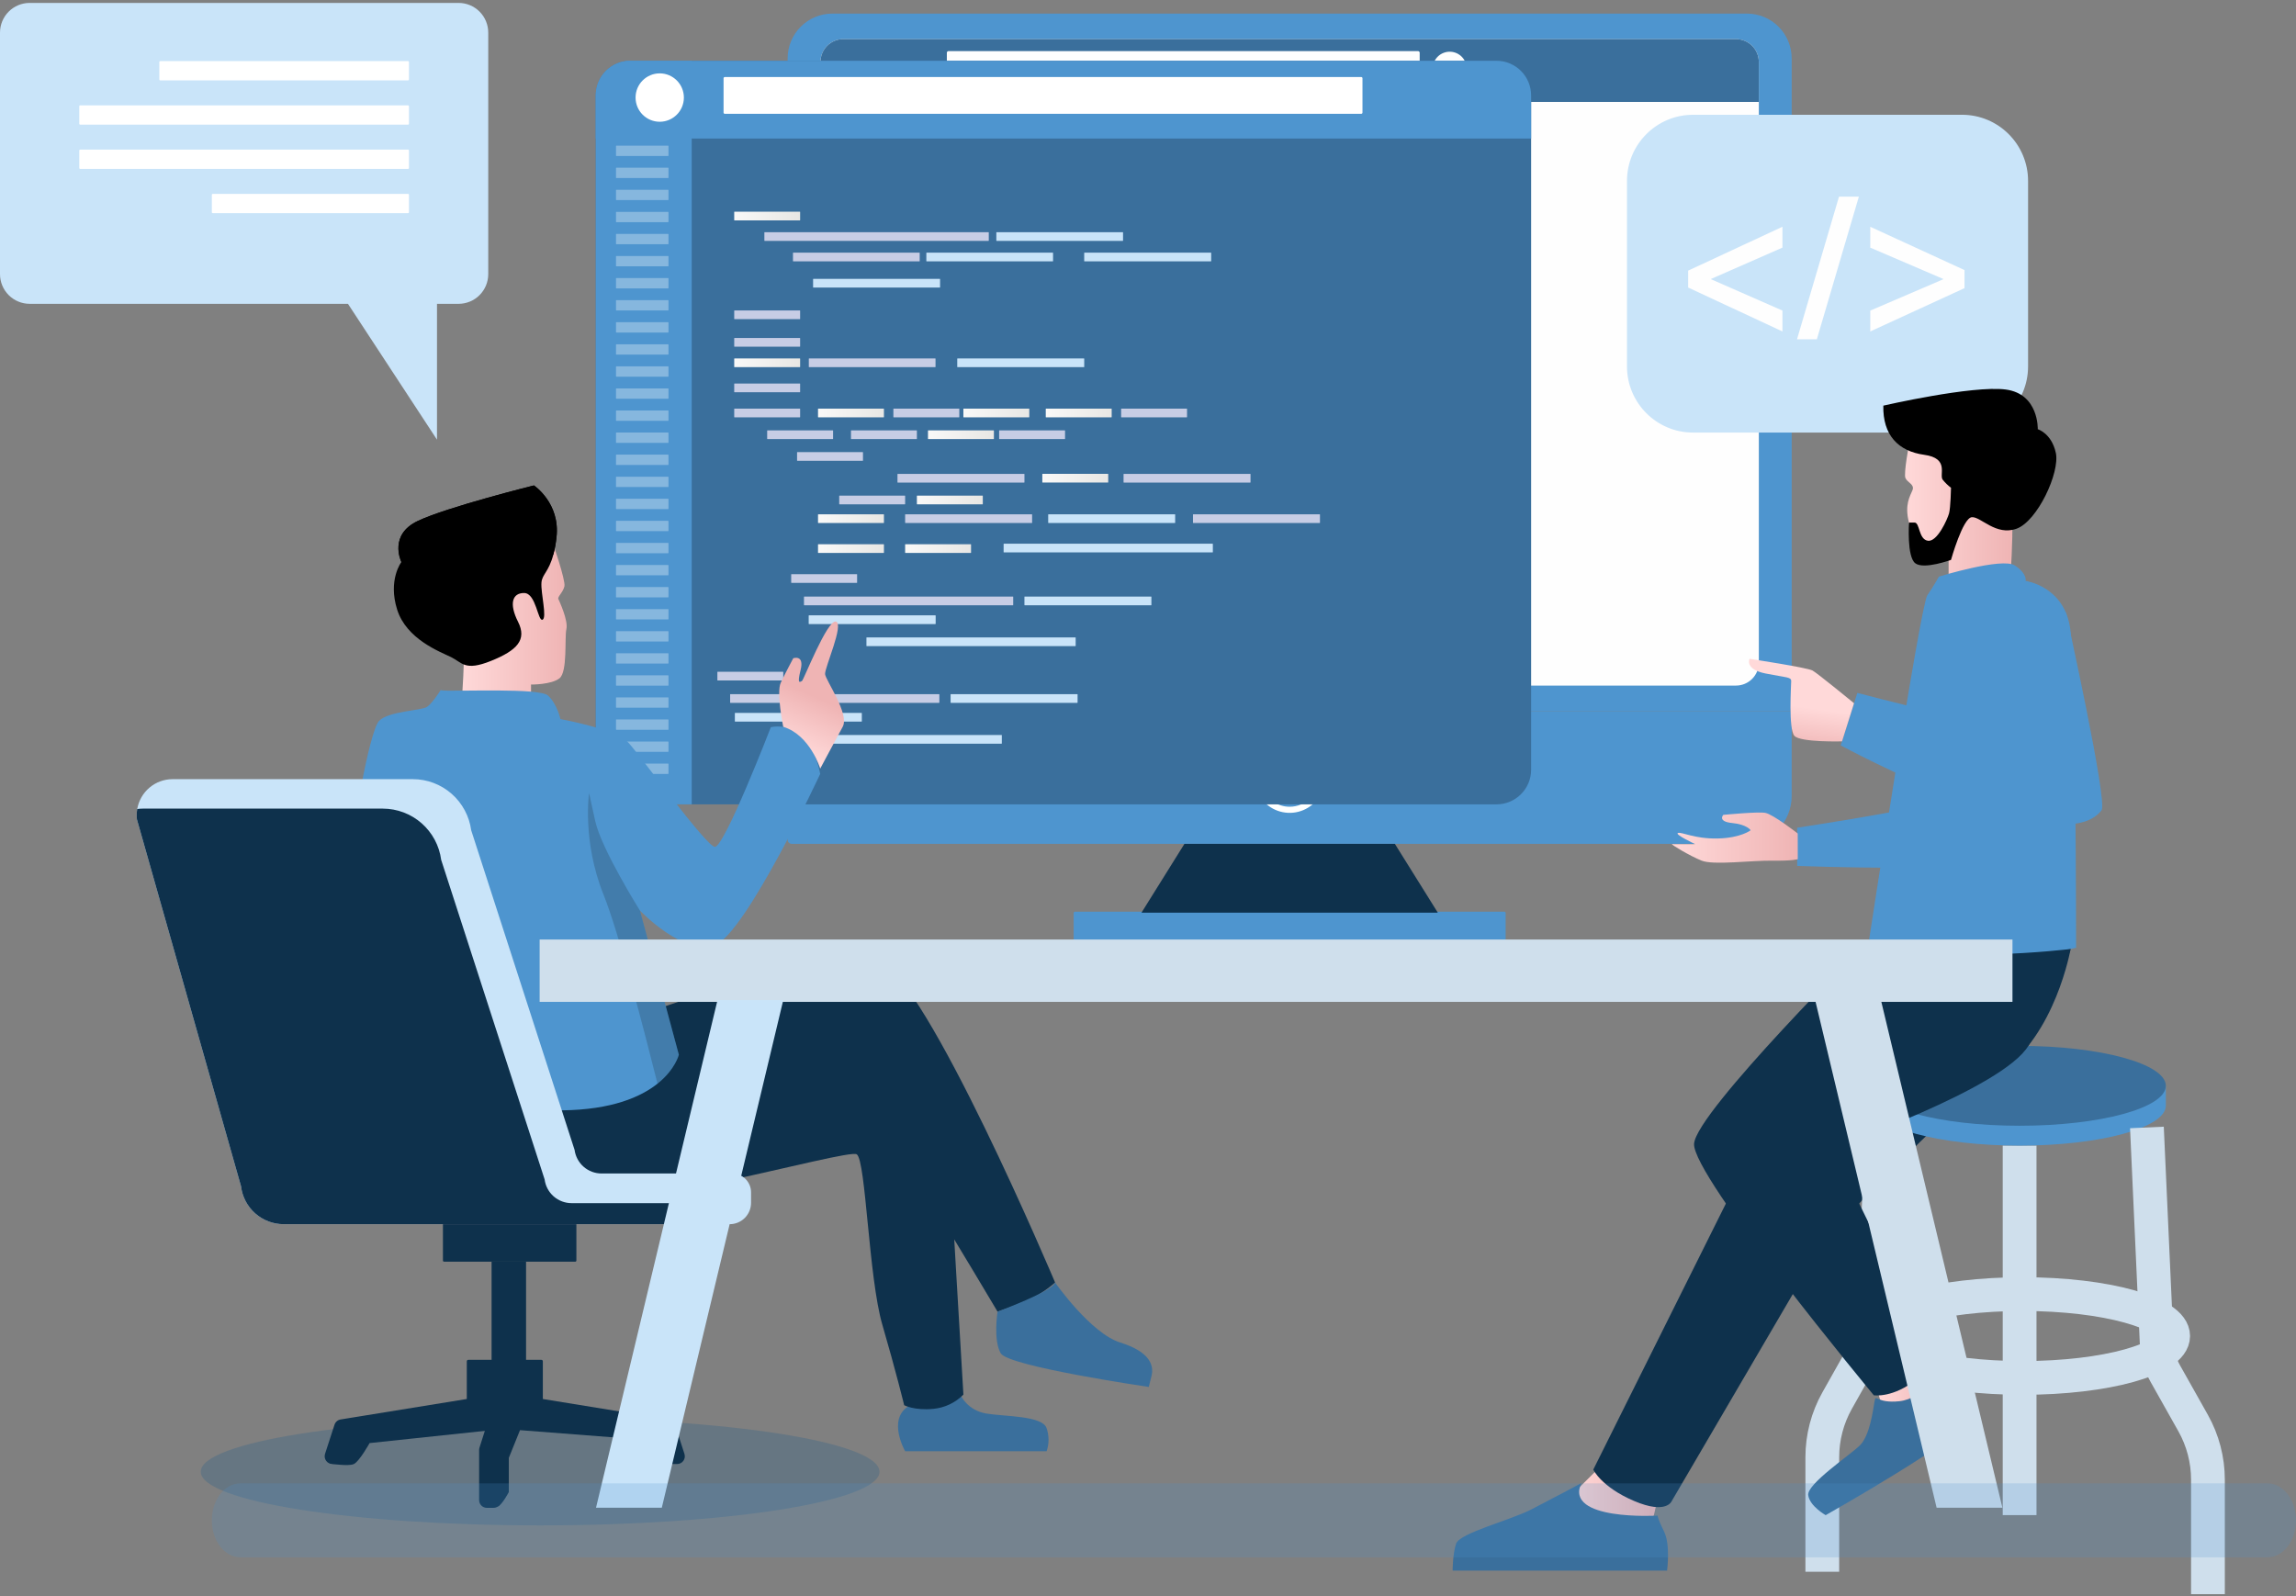 <svg width="476" height="331" viewBox="0 0 476 331" fill="none" xmlns="http://www.w3.org/2000/svg">
<rect x="0" y="0" width="476" height="331" fill="#808080" stroke="none"/>
<path d="M172.546 2.82H362.186C364.641 2.822 366.996 3.801 368.732 5.541C370.468 7.281 371.443 9.64 371.444 12.1V147.448H171.378C169.232 147.448 167.175 146.594 165.658 145.075C164.14 143.555 163.288 141.494 163.288 139.344V12.1C163.289 9.64 164.264 7.281 166 5.541C167.736 3.801 170.09 2.822 172.546 2.82Z" fill="#4E95CF"/>
<path d="M364.637 12.844V137.43C364.629 138.682 364.129 139.88 363.243 140.764C362.358 141.647 361.16 142.144 359.911 142.147H174.81C173.562 142.143 172.367 141.645 171.484 140.762C170.602 139.878 170.105 138.68 170.102 137.43V12.844C170.101 11.591 170.596 10.389 171.479 9.502C172.361 8.614 173.559 8.113 174.81 8.109H359.911C361.163 8.113 362.363 8.613 363.249 9.5C364.134 10.387 364.633 11.589 364.637 12.844Z" fill="#FEFEFE"/>
<path d="M163.279 147.445H371.443V165.077C371.443 167.7 370.403 170.214 368.552 172.069C366.701 173.923 364.19 174.965 361.573 174.965H164.135C164.023 174.965 163.912 174.943 163.808 174.9C163.705 174.857 163.611 174.794 163.532 174.714C163.452 174.635 163.39 174.541 163.347 174.437C163.304 174.333 163.282 174.222 163.282 174.11V147.445H163.279Z" fill="#4E95CF"/>
<path d="M311.868 189.023H222.868C222.714 189.023 222.589 189.149 222.589 189.303V194.728C222.589 194.882 222.714 195.008 222.868 195.008H311.868C312.022 195.008 312.147 194.882 312.147 194.728V189.303C312.147 189.149 312.022 189.023 311.868 189.023Z" fill="#4E95CF"/>
<path d="M289.179 174.965H268.258H266.478H245.554L236.652 189.23H266.478H268.258H298.084L289.179 174.965Z" fill="#0E314C"/>
<path d="M267.366 153.871C265.918 153.871 264.503 154.301 263.299 155.107C262.095 155.913 261.156 157.058 260.602 158.399C260.048 159.739 259.903 161.213 260.186 162.636C260.468 164.059 261.165 165.365 262.189 166.391C263.213 167.417 264.518 168.115 265.938 168.398C267.358 168.681 268.83 168.536 270.168 167.981C271.506 167.426 272.649 166.486 273.454 165.28C274.258 164.074 274.687 162.656 274.687 161.205C274.687 159.26 273.915 157.395 272.542 156.02C271.169 154.645 269.308 153.872 267.366 153.871ZM267.366 167.271C266.168 167.271 264.997 166.915 264.001 166.247C263.005 165.58 262.229 164.632 261.771 163.523C261.312 162.414 261.193 161.193 261.427 160.016C261.662 158.839 262.239 157.758 263.087 156.909C263.934 156.061 265.014 155.483 266.189 155.25C267.365 155.016 268.583 155.137 269.69 155.597C270.796 156.056 271.742 156.835 272.407 157.833C273.073 158.831 273.428 160.005 273.427 161.205C273.427 162.004 273.27 162.794 272.965 163.532C272.659 164.269 272.211 164.939 271.647 165.503C271.082 166.066 270.412 166.513 269.675 166.816C268.938 167.12 268.148 167.275 267.351 167.271H267.366Z" fill="#FEFFFF"/>
<path d="M364.637 12.844V21.133H170.102V12.844C170.101 11.591 170.596 10.389 171.479 9.502C172.361 8.614 173.559 8.113 174.81 8.109H359.911C361.163 8.113 362.363 8.613 363.249 9.5C364.134 10.387 364.633 11.589 364.637 12.844Z" fill="#3A6F9C"/>
<path d="M293.987 10.598H196.636C196.449 10.598 196.298 10.749 196.298 10.936V17.526C196.298 17.713 196.449 17.865 196.636 17.865H293.987C294.174 17.865 294.325 17.713 294.325 17.526V10.936C294.325 10.749 294.174 10.598 293.987 10.598Z" fill="#FEFEFE"/>
<path d="M301.779 17.545C303.599 16.863 304.522 14.833 303.841 13.011C303.161 11.188 301.134 10.263 299.315 10.945C297.495 11.627 296.572 13.657 297.253 15.48C297.933 17.302 299.96 18.227 301.779 17.545Z" fill="#FEFEFE"/>
<path d="M310.256 12.602H130.694C126.733 12.602 123.521 15.819 123.521 19.787V159.588C123.521 163.556 126.733 166.773 130.694 166.773H310.256C314.218 166.773 317.429 163.556 317.429 159.588V19.787C317.429 15.819 314.218 12.602 310.256 12.602Z" fill="#3A6F9C"/>
<path d="M165.818 64.371H152.277C152.243 64.371 152.216 64.399 152.216 64.433V66.114C152.216 66.147 152.243 66.175 152.277 66.175H165.818C165.852 66.175 165.88 66.147 165.88 66.114V64.433C165.88 64.399 165.852 64.371 165.818 64.371Z" fill="#C7CDE5"/>
<path d="M165.818 70.078H152.277C152.243 70.078 152.216 70.106 152.216 70.14V71.82C152.216 71.855 152.243 71.882 152.277 71.882H165.818C165.852 71.882 165.88 71.855 165.88 71.82V70.14C165.88 70.106 165.852 70.078 165.818 70.078Z" fill="#C7CDE5"/>
<path d="M165.818 84.723H152.277C152.243 84.723 152.216 84.75 152.216 84.784V86.465C152.216 86.499 152.243 86.527 152.277 86.527H165.818C165.852 86.527 165.88 86.499 165.88 86.465V84.784C165.88 84.75 165.852 84.723 165.818 84.723Z" fill="#C7CDE5"/>
<path d="M172.65 89.234H159.109C159.075 89.234 159.048 89.262 159.048 89.296V90.977C159.048 91.011 159.075 91.038 159.109 91.038H172.65C172.684 91.038 172.712 91.011 172.712 90.977V89.296C172.712 89.262 172.684 89.234 172.65 89.234Z" fill="#C7CDE5"/>
<path d="M190.024 89.234H176.483C176.449 89.234 176.422 89.262 176.422 89.296V90.977C176.422 91.011 176.449 91.038 176.483 91.038H190.024C190.058 91.038 190.086 91.011 190.086 90.977V89.296C190.086 89.262 190.058 89.234 190.024 89.234Z" fill="#C7CDE5"/>
<path d="M183.192 84.723H169.651C169.617 84.723 169.59 84.75 169.59 84.784V86.465C169.59 86.499 169.617 86.527 169.651 86.527H183.192C183.226 86.527 183.254 86.499 183.254 86.465V84.784C183.254 84.75 183.226 84.723 183.192 84.723Z" fill="url(#paint0_linear_1184_5115)"/>
<path d="M229.693 98.25H216.152C216.118 98.25 216.091 98.278 216.091 98.312V99.992C216.091 100.026 216.118 100.054 216.152 100.054H229.693C229.727 100.054 229.755 100.026 229.755 99.992V98.312C229.755 98.278 229.727 98.25 229.693 98.25Z" fill="url(#paint1_linear_1184_5115)"/>
<path d="M203.689 102.762H190.148C190.114 102.762 190.087 102.789 190.087 102.823V104.504C190.087 104.538 190.114 104.566 190.148 104.566H203.689C203.723 104.566 203.751 104.538 203.751 104.504V102.823C203.751 102.789 203.723 102.762 203.689 102.762Z" fill="url(#paint2_linear_1184_5115)"/>
<path d="M183.192 106.633H169.651C169.617 106.633 169.59 106.66 169.59 106.694V108.375C169.59 108.409 169.617 108.437 169.651 108.437H183.192C183.226 108.437 183.254 108.409 183.254 108.375V106.694C183.254 106.66 183.226 106.633 183.192 106.633Z" fill="url(#paint3_linear_1184_5115)"/>
<path d="M183.192 112.84H169.651C169.617 112.84 169.59 112.867 169.59 112.901V114.582C169.59 114.616 169.617 114.644 169.651 114.644H183.192C183.226 114.644 183.254 114.616 183.254 114.582V112.901C183.254 112.867 183.226 112.84 183.192 112.84Z" fill="url(#paint4_linear_1184_5115)"/>
<path d="M201.253 112.84H187.712C187.678 112.84 187.65 112.867 187.65 112.901V114.582C187.65 114.616 187.678 114.644 187.712 114.644H201.253C201.287 114.644 201.314 114.616 201.314 114.582V112.901C201.314 112.867 201.287 112.84 201.253 112.84Z" fill="url(#paint5_linear_1184_5115)"/>
<path d="M213.329 84.723H199.788C199.754 84.723 199.727 84.75 199.727 84.784V86.465C199.727 86.499 199.754 86.527 199.788 86.527H213.329C213.363 86.527 213.39 86.499 213.39 86.465V84.784C213.39 84.75 213.363 84.723 213.329 84.723Z" fill="url(#paint6_linear_1184_5115)"/>
<path d="M198.816 84.723H185.275C185.241 84.723 185.214 84.75 185.214 84.784V86.465C185.214 86.499 185.241 86.527 185.275 86.527H198.816C198.85 86.527 198.878 86.499 198.878 86.465V84.784C198.878 84.75 198.85 84.723 198.816 84.723Z" fill="#C7CDE5"/>
<path d="M220.74 89.234H207.199C207.165 89.234 207.138 89.262 207.138 89.296V90.977C207.138 91.011 207.165 91.038 207.199 91.038H220.74C220.774 91.038 220.802 91.011 220.802 90.977V89.296C220.802 89.262 220.774 89.234 220.74 89.234Z" fill="#C7CDE5"/>
<path d="M230.408 84.723H216.867C216.833 84.723 216.806 84.75 216.806 84.784V86.465C216.806 86.499 216.833 86.527 216.867 86.527H230.408C230.442 86.527 230.47 86.499 230.47 86.465V84.784C230.47 84.75 230.442 84.723 230.408 84.723Z" fill="url(#paint7_linear_1184_5115)"/>
<path d="M205.991 89.234H192.45C192.416 89.234 192.389 89.262 192.389 89.296V90.977C192.389 91.011 192.416 91.038 192.45 91.038H205.991C206.025 91.038 206.053 91.011 206.053 90.977V89.296C206.053 89.262 206.025 89.234 205.991 89.234Z" fill="url(#paint8_linear_1184_5115)"/>
<path d="M246.031 84.723H232.49C232.456 84.723 232.429 84.75 232.429 84.784V86.465C232.429 86.499 232.456 86.527 232.49 86.527H246.031C246.065 86.527 246.093 86.499 246.093 86.465V84.784C246.093 84.75 246.065 84.723 246.031 84.723Z" fill="#C7CDE5"/>
<path d="M165.818 79.523H152.277C152.243 79.523 152.216 79.551 152.216 79.585V81.266C152.216 81.3 152.243 81.327 152.277 81.327H165.818C165.852 81.327 165.88 81.3 165.88 81.266V79.585C165.88 79.551 165.852 79.523 165.818 79.523Z" fill="#C7CDE5"/>
<path d="M178.849 93.742H165.308C165.274 93.742 165.246 93.77 165.246 93.804V95.485C165.246 95.519 165.274 95.546 165.308 95.546H178.849C178.882 95.546 178.91 95.519 178.91 95.485V93.804C178.91 93.77 178.882 93.742 178.849 93.742Z" fill="#C7CDE5"/>
<path d="M187.589 102.762H174.048C174.014 102.762 173.986 102.789 173.986 102.823V104.504C173.986 104.538 174.014 104.566 174.048 104.566H187.589C187.623 104.566 187.65 104.538 187.65 104.504V102.823C187.65 102.789 187.623 102.762 187.589 102.762Z" fill="#C7CDE5"/>
<path d="M177.631 119.047H164.09C164.056 119.047 164.028 119.074 164.028 119.108V120.789C164.028 120.823 164.056 120.851 164.09 120.851H177.631C177.665 120.851 177.692 120.823 177.692 120.789V119.108C177.692 119.074 177.665 119.047 177.631 119.047Z" fill="#C7CDE5"/>
<path d="M212.324 98.254H186.123C186.089 98.254 186.062 98.281 186.062 98.316V99.996C186.062 100.03 186.089 100.058 186.123 100.058H212.324C212.358 100.058 212.385 100.03 212.385 99.996V98.316C212.385 98.281 212.358 98.254 212.324 98.254Z" fill="#C7CDE5"/>
<path d="M259.195 98.254H232.994C232.96 98.254 232.933 98.281 232.933 98.316V99.996C232.933 100.03 232.96 100.058 232.994 100.058H259.195C259.229 100.058 259.256 100.03 259.256 99.996V98.316C259.256 98.281 259.229 98.254 259.195 98.254Z" fill="#C7CDE5"/>
<path d="M209.993 123.691H166.739C166.705 123.691 166.678 123.719 166.678 123.753V125.434C166.678 125.468 166.705 125.495 166.739 125.495H209.993C210.027 125.495 210.054 125.468 210.054 125.434V123.753C210.054 123.719 210.027 123.691 209.993 123.691Z" fill="#C7CDE5"/>
<path d="M251.384 112.734H208.13C208.096 112.734 208.068 112.762 208.068 112.796V114.477C208.068 114.511 208.096 114.538 208.13 114.538H251.384C251.417 114.538 251.445 114.511 251.445 114.477V112.796C251.445 112.762 251.417 112.734 251.384 112.734Z" fill="#C9E4F9"/>
<path d="M222.942 132.16H179.688C179.654 132.16 179.627 132.188 179.627 132.222V133.903C179.627 133.937 179.654 133.964 179.688 133.964H222.942C222.976 133.964 223.004 133.937 223.004 133.903V132.222C223.004 132.188 222.976 132.16 222.942 132.16Z" fill="#C9E4F9"/>
<path d="M213.913 106.633H187.712C187.678 106.633 187.65 106.66 187.65 106.694V108.375C187.65 108.409 187.678 108.437 187.712 108.437H213.913C213.947 108.437 213.974 108.409 213.974 108.375V106.694C213.974 106.66 213.947 106.633 213.913 106.633Z" fill="#C7CDE5"/>
<path d="M273.588 106.633H247.388C247.354 106.633 247.326 106.66 247.326 106.694V108.375C247.326 108.409 247.354 108.437 247.388 108.437H273.588C273.622 108.437 273.65 108.409 273.65 108.375V106.694C273.65 106.66 273.622 106.633 273.588 106.633Z" fill="#C7CDE5"/>
<path d="M243.571 106.633H217.37C217.336 106.633 217.309 106.66 217.309 106.694V108.375C217.309 108.409 217.336 108.437 217.37 108.437H243.571C243.605 108.437 243.632 108.409 243.632 108.375V106.694C243.632 106.66 243.605 106.633 243.571 106.633Z" fill="#C9E4F9"/>
<path d="M193.917 127.586H167.717C167.683 127.586 167.655 127.614 167.655 127.648V129.328C167.655 129.362 167.683 129.39 167.717 129.39H193.917C193.951 129.39 193.979 129.362 193.979 129.328V127.648C193.979 127.614 193.951 127.586 193.917 127.586Z" fill="#C9E4F9"/>
<path d="M238.644 123.691H212.443C212.409 123.691 212.382 123.719 212.382 123.753V125.434C212.382 125.468 212.409 125.495 212.443 125.495H238.644C238.678 125.495 238.705 125.468 238.705 125.434V123.753C238.705 123.719 238.678 123.691 238.644 123.691Z" fill="#C9E4F9"/>
<path d="M162.325 139.281H148.784C148.75 139.281 148.723 139.309 148.723 139.343V141.024C148.723 141.058 148.75 141.085 148.784 141.085H162.325C162.359 141.085 162.387 141.058 162.387 141.024V139.343C162.387 139.309 162.359 139.281 162.325 139.281Z" fill="#C7CDE5"/>
<path d="M194.684 143.926H151.431C151.397 143.926 151.369 143.953 151.369 143.987V145.668C151.369 145.702 151.397 145.73 151.431 145.73H194.684C194.718 145.73 194.746 145.702 194.746 145.668V143.987C194.746 143.953 194.718 143.926 194.684 143.926Z" fill="#C7CDE5"/>
<path d="M207.635 152.391H164.382C164.348 152.391 164.32 152.418 164.32 152.452V154.133C164.32 154.167 164.348 154.195 164.382 154.195H207.635C207.669 154.195 207.697 154.167 207.697 154.133V152.452C207.697 152.418 207.669 152.391 207.635 152.391Z" fill="#C9E4F9"/>
<path d="M178.611 147.816H152.41C152.376 147.816 152.349 147.844 152.349 147.878V149.559C152.349 149.593 152.376 149.62 152.41 149.62H178.611C178.645 149.62 178.672 149.593 178.672 149.559V147.878C178.672 147.844 178.645 147.816 178.611 147.816Z" fill="#C9E4F9"/>
<path d="M223.338 143.926H197.138C197.104 143.926 197.076 143.953 197.076 143.987V145.668C197.076 145.702 197.104 145.73 197.138 145.73H223.338C223.372 145.73 223.4 145.702 223.4 145.668V143.987C223.4 143.953 223.372 143.926 223.338 143.926Z" fill="#C9E4F9"/>
<path d="M224.716 74.324H198.516C198.482 74.324 198.454 74.352 198.454 74.386V76.067C198.454 76.101 198.482 76.128 198.516 76.128H224.716C224.75 76.128 224.778 76.101 224.778 76.067V74.386C224.778 74.352 224.75 74.324 224.716 74.324Z" fill="#C9E4F9"/>
<path d="M251.038 52.383H224.837C224.803 52.383 224.775 52.41 224.775 52.444V54.125C224.775 54.159 224.803 54.187 224.837 54.187H251.038C251.072 54.187 251.099 54.159 251.099 54.125V52.444C251.099 52.41 251.072 52.383 251.038 52.383Z" fill="#C9E4F9"/>
<path d="M194.831 57.82H168.63C168.596 57.82 168.568 57.848 168.568 57.882V59.563C168.568 59.597 168.596 59.624 168.63 59.624H194.831C194.864 59.624 194.892 59.597 194.892 59.563V57.882C194.892 57.848 194.864 57.82 194.831 57.82Z" fill="#C9E4F9"/>
<path d="M165.818 43.895H152.277C152.243 43.895 152.216 43.922 152.216 43.956V45.637C152.216 45.671 152.243 45.699 152.277 45.699H165.818C165.852 45.699 165.88 45.671 165.88 45.637V43.956C165.88 43.922 165.852 43.895 165.818 43.895Z" fill="url(#paint9_linear_1184_5115)"/>
<path d="M165.818 74.324H152.277C152.243 74.324 152.216 74.352 152.216 74.386V76.067C152.216 76.101 152.243 76.128 152.277 76.128H165.818C165.852 76.128 165.88 76.101 165.88 76.067V74.386C165.88 74.352 165.852 74.324 165.818 74.324Z" fill="url(#paint10_linear_1184_5115)"/>
<path d="M204.929 48.141H158.527C158.493 48.141 158.466 48.168 158.466 48.202V49.883C158.466 49.917 158.493 49.945 158.527 49.945H204.929C204.963 49.945 204.991 49.917 204.991 49.883V48.202C204.991 48.168 204.963 48.141 204.929 48.141Z" fill="#C7CDE5"/>
<path d="M190.609 52.383H164.462C164.428 52.383 164.4 52.41 164.4 52.444V54.125C164.4 54.159 164.428 54.187 164.462 54.187H190.609C190.643 54.187 190.67 54.159 190.67 54.125V52.444C190.67 52.41 190.643 52.383 190.609 52.383Z" fill="#C7CDE5"/>
<path d="M193.89 74.324H167.743C167.709 74.324 167.682 74.352 167.682 74.386V76.067C167.682 76.101 167.709 76.128 167.743 76.128H193.89C193.924 76.128 193.951 76.101 193.951 76.067V74.386C193.951 74.352 193.924 74.324 193.89 74.324Z" fill="#C7CDE5"/>
<path d="M218.254 52.383H192.107C192.073 52.383 192.046 52.41 192.046 52.444V54.125C192.046 54.159 192.073 54.187 192.107 54.187H218.254C218.288 54.187 218.316 54.159 218.316 54.125V52.444C218.316 52.41 218.288 52.383 218.254 52.383Z" fill="#C9E4F9"/>
<path d="M232.765 48.141H206.618C206.584 48.141 206.557 48.168 206.557 48.202V49.883C206.557 49.917 206.584 49.945 206.618 49.945H232.765C232.799 49.945 232.826 49.917 232.826 49.883V48.202C232.826 48.168 232.799 48.141 232.765 48.141Z" fill="#C9E4F9"/>
<path d="M143.406 12.607V166.776H130.69C128.788 166.776 126.964 166.019 125.618 164.671C124.273 163.324 123.518 161.496 123.518 159.59V19.787C123.518 17.881 124.273 16.054 125.618 14.706C126.964 13.359 128.788 12.602 130.69 12.602L143.406 12.607Z" fill="#4E95CF"/>
<path d="M317.426 19.787V28.72H123.508V19.787C123.508 17.881 124.264 16.054 125.609 14.706C126.954 13.359 128.778 12.602 130.68 12.602H310.253C312.155 12.602 313.98 13.359 315.325 14.706C316.67 16.054 317.426 17.881 317.426 19.787Z" fill="#4E95CF"/>
<path d="M136.772 25.245C139.538 25.245 141.78 22.998 141.78 20.228C141.78 17.457 139.538 15.211 136.772 15.211C134.006 15.211 131.764 17.457 131.764 20.228C131.764 22.998 134.006 25.245 136.772 25.245Z" fill="white"/>
<g opacity="0.32">
<path d="M138.513 30.199H127.78C127.74 30.199 127.708 30.231 127.708 30.271V32.267C127.708 32.307 127.74 32.339 127.78 32.339H138.513C138.553 32.339 138.585 32.307 138.585 32.267V30.271C138.585 30.231 138.553 30.199 138.513 30.199Z" fill="white"/>
<path d="M138.513 34.773H127.78C127.74 34.773 127.708 34.806 127.708 34.845V36.842C127.708 36.881 127.74 36.914 127.78 36.914H138.513C138.553 36.914 138.585 36.881 138.585 36.842V34.845C138.585 34.806 138.553 34.773 138.513 34.773Z" fill="white"/>
<path d="M138.513 39.348H127.78C127.74 39.348 127.708 39.38 127.708 39.419V41.416C127.708 41.456 127.74 41.488 127.78 41.488H138.513C138.553 41.488 138.585 41.456 138.585 41.416V39.419C138.585 39.38 138.553 39.348 138.513 39.348Z" fill="white"/>
<path d="M138.513 43.926H127.78C127.74 43.926 127.708 43.958 127.708 43.998V45.994C127.708 46.034 127.74 46.066 127.78 46.066H138.513C138.553 46.066 138.585 46.034 138.585 45.994V43.998C138.585 43.958 138.553 43.926 138.513 43.926Z" fill="white"/>
<path d="M138.513 48.5H127.78C127.74 48.5 127.708 48.532 127.708 48.572V50.568C127.708 50.608 127.74 50.64 127.78 50.64H138.513C138.553 50.64 138.585 50.608 138.585 50.568V48.572C138.585 48.532 138.553 48.5 138.513 48.5Z" fill="white"/>
<path d="M138.513 53.078H127.78C127.74 53.078 127.708 53.11 127.708 53.15V55.146C127.708 55.186 127.74 55.218 127.78 55.218H138.513C138.553 55.218 138.585 55.186 138.585 55.146V53.15C138.585 53.11 138.553 53.078 138.513 53.078Z" fill="white"/>
<path d="M138.513 57.656H127.78C127.74 57.656 127.708 57.688 127.708 57.728V59.724C127.708 59.764 127.74 59.796 127.78 59.796H138.513C138.553 59.796 138.585 59.764 138.585 59.724V57.728C138.585 57.688 138.553 57.656 138.513 57.656Z" fill="white"/>
<path d="M138.513 62.23H127.78C127.74 62.23 127.708 62.263 127.708 62.302V64.299C127.708 64.338 127.74 64.371 127.78 64.371H138.513C138.553 64.371 138.585 64.338 138.585 64.299V62.302C138.585 62.263 138.553 62.23 138.513 62.23Z" fill="white"/>
<path d="M138.513 66.805H127.78C127.74 66.805 127.708 66.837 127.708 66.876V68.873C127.708 68.913 127.74 68.945 127.78 68.945H138.513C138.553 68.945 138.585 68.913 138.585 68.873V66.876C138.585 66.837 138.553 66.805 138.513 66.805Z" fill="white"/>
<path d="M138.513 71.383H127.78C127.74 71.383 127.708 71.415 127.708 71.455V73.451C127.708 73.491 127.74 73.523 127.78 73.523H138.513C138.553 73.523 138.585 73.491 138.585 73.451V71.455C138.585 71.415 138.553 71.383 138.513 71.383Z" fill="white"/>
<path d="M138.513 75.957H127.78C127.74 75.957 127.708 75.989 127.708 76.029V78.025C127.708 78.065 127.74 78.097 127.78 78.097H138.513C138.553 78.097 138.585 78.065 138.585 78.025V76.029C138.585 75.989 138.553 75.957 138.513 75.957Z" fill="white"/>
<path d="M138.513 80.535H127.78C127.74 80.535 127.708 80.567 127.708 80.607V82.603C127.708 82.643 127.74 82.675 127.78 82.675H138.513C138.553 82.675 138.585 82.643 138.585 82.603V80.607C138.585 80.567 138.553 80.535 138.513 80.535Z" fill="white"/>
<path d="M138.513 85.109H127.78C127.74 85.109 127.708 85.142 127.708 85.181V87.178C127.708 87.217 127.74 87.249 127.78 87.249H138.513C138.553 87.249 138.585 87.217 138.585 87.178V85.181C138.585 85.142 138.553 85.109 138.513 85.109Z" fill="white"/>
<path d="M138.513 89.684H127.78C127.74 89.684 127.708 89.716 127.708 89.755V91.752C127.708 91.792 127.74 91.824 127.78 91.824H138.513C138.553 91.824 138.585 91.792 138.585 91.752V89.755C138.585 89.716 138.553 89.684 138.513 89.684Z" fill="white"/>
<path d="M138.513 94.266H127.78C127.74 94.266 127.708 94.298 127.708 94.338V96.334C127.708 96.374 127.74 96.406 127.78 96.406H138.513C138.553 96.406 138.585 96.374 138.585 96.334V94.338C138.585 94.298 138.553 94.266 138.513 94.266Z" fill="white"/>
<path d="M138.513 98.84H127.78C127.74 98.84 127.708 98.872 127.708 98.912V100.908C127.708 100.948 127.74 100.98 127.78 100.98H138.513C138.553 100.98 138.585 100.948 138.585 100.908V98.912C138.585 98.872 138.553 98.84 138.513 98.84Z" fill="white"/>
<path d="M138.513 103.414H127.78C127.74 103.414 127.708 103.446 127.708 103.486V105.482C127.708 105.522 127.74 105.554 127.78 105.554H138.513C138.553 105.554 138.585 105.522 138.585 105.482V103.486C138.585 103.446 138.553 103.414 138.513 103.414Z" fill="white"/>
<path d="M138.513 107.988H127.78C127.74 107.988 127.708 108.02 127.708 108.06V110.057C127.708 110.096 127.74 110.128 127.78 110.128H138.513C138.553 110.128 138.585 110.096 138.585 110.057V108.06C138.585 108.02 138.553 107.988 138.513 107.988Z" fill="white"/>
<path d="M138.513 112.566H127.78C127.74 112.566 127.708 112.599 127.708 112.638V114.635C127.708 114.674 127.74 114.707 127.78 114.707H138.513C138.553 114.707 138.585 114.674 138.585 114.635V112.638C138.585 112.599 138.553 112.566 138.513 112.566Z" fill="white"/>
<path d="M138.513 117.145H127.78C127.74 117.145 127.708 117.177 127.708 117.216V119.213C127.708 119.253 127.74 119.285 127.78 119.285H138.513C138.553 119.285 138.585 119.253 138.585 119.213V117.216C138.585 117.177 138.553 117.145 138.513 117.145Z" fill="white"/>
<path d="M138.513 121.719H127.78C127.74 121.719 127.708 121.751 127.708 121.791V123.787C127.708 123.827 127.74 123.859 127.78 123.859H138.513C138.553 123.859 138.585 123.827 138.585 123.787V121.791C138.585 121.751 138.553 121.719 138.513 121.719Z" fill="white"/>
<path d="M138.513 126.293H127.78C127.74 126.293 127.708 126.325 127.708 126.365V128.361C127.708 128.401 127.74 128.433 127.78 128.433H138.513C138.553 128.433 138.585 128.401 138.585 128.361V126.365C138.585 126.325 138.553 126.293 138.513 126.293Z" fill="white"/>
<path d="M138.513 130.871H127.78C127.74 130.871 127.708 130.903 127.708 130.943V132.939C127.708 132.979 127.74 133.011 127.78 133.011H138.513C138.553 133.011 138.585 132.979 138.585 132.939V130.943C138.585 130.903 138.553 130.871 138.513 130.871Z" fill="white"/>
<path d="M138.513 135.445H127.78C127.74 135.445 127.708 135.477 127.708 135.517V137.514C127.708 137.553 127.74 137.585 127.78 137.585H138.513C138.553 137.585 138.585 137.553 138.585 137.514V135.517C138.585 135.477 138.553 135.445 138.513 135.445Z" fill="white"/>
<path d="M138.513 140.023H127.78C127.74 140.023 127.708 140.056 127.708 140.095V142.092C127.708 142.131 127.74 142.164 127.78 142.164H138.513C138.553 142.164 138.585 142.131 138.585 142.092V140.095C138.585 140.056 138.553 140.023 138.513 140.023Z" fill="white"/>
<path d="M138.513 144.598H127.78C127.74 144.598 127.708 144.63 127.708 144.67V146.666C127.708 146.706 127.74 146.738 127.78 146.738H138.513C138.553 146.738 138.585 146.706 138.585 146.666V144.67C138.585 144.63 138.553 144.598 138.513 144.598Z" fill="white"/>
<path d="M138.513 149.172H127.78C127.74 149.172 127.708 149.204 127.708 149.244V151.24C127.708 151.28 127.74 151.312 127.78 151.312H138.513C138.553 151.312 138.585 151.28 138.585 151.24V149.244C138.585 149.204 138.553 149.172 138.513 149.172Z" fill="white"/>
<path d="M138.513 153.75H127.78C127.74 153.75 127.708 153.782 127.708 153.822V155.818C127.708 155.858 127.74 155.89 127.78 155.89H138.513C138.553 155.89 138.585 155.858 138.585 155.818V153.822C138.585 153.782 138.553 153.75 138.513 153.75Z" fill="white"/>
<path d="M138.513 158.328H127.78C127.74 158.328 127.708 158.36 127.708 158.4V160.396C127.708 160.436 127.74 160.468 127.78 160.468H138.513C138.553 160.468 138.585 160.436 138.585 160.396V158.4C138.585 158.36 138.553 158.328 138.513 158.328Z" fill="white"/>
</g>
<path d="M282.206 15.969H150.265C150.122 15.969 150.006 16.085 150.006 16.228V23.341C150.006 23.484 150.122 23.601 150.265 23.601H282.206C282.348 23.601 282.464 23.484 282.464 23.341V16.228C282.464 16.085 282.348 15.969 282.206 15.969Z" fill="white"/>
<path d="M406.76 23.797H350.997C343.434 23.797 337.303 29.939 337.303 37.516V75.969C337.303 83.546 343.434 89.688 350.997 89.688H406.76C414.323 89.688 420.454 83.546 420.454 75.969V37.516C420.454 29.939 414.323 23.797 406.76 23.797Z" fill="#C9E4F9"/>
<path d="M349.984 56.113L369.53 47.016V51.34L354.749 57.827V57.906L369.53 64.394V68.718L349.984 59.62V56.113Z" fill="#FEFEFE"/>
<path d="M372.549 70.35L381.258 40.777H385.372L376.663 70.35H372.549Z" fill="#FEFEFE"/>
<path d="M407.279 59.742L387.736 68.724V64.4L402.85 57.913V57.831L387.736 51.343V47.02L407.279 56.001V59.742Z" fill="#FEFEFE"/>
<path d="M6.148 0.605H95.074C96.704 0.605 98.268 1.254 99.421 2.409C100.574 3.564 101.222 5.131 101.222 6.764V56.835C101.222 58.468 100.574 60.035 99.421 61.19C98.268 62.345 96.704 62.994 95.074 62.994H90.596V91.16L72.136 62.994H6.148C4.517 62.994 2.954 62.345 1.801 61.19C0.648 60.035 0 58.468 0 56.835V6.764C0 5.131 0.648 3.564 1.801 2.409C2.954 1.254 4.517 0.605 6.148 0.605Z" fill="#C9E4F9"/>
<path d="M33.196 16.66L84.619 16.66C84.71 16.66 84.783 16.587 84.783 16.496V12.834C84.783 12.743 84.71 12.67 84.619 12.67L33.196 12.67C33.106 12.67 33.032 12.743 33.032 12.834V16.496C33.032 16.587 33.106 16.66 33.196 16.66Z" fill="white"/>
<path d="M16.599 25.84L84.619 25.84C84.71 25.84 84.783 25.766 84.783 25.676V22.014C84.783 21.923 84.71 21.849 84.619 21.849L16.599 21.849C16.509 21.849 16.436 21.923 16.436 22.014V25.676C16.436 25.766 16.509 25.84 16.599 25.84Z" fill="white"/>
<path d="M16.599 35.016L84.619 35.016C84.71 35.016 84.783 34.942 84.783 34.851V31.189C84.783 31.099 84.71 31.025 84.619 31.025L16.599 31.025C16.509 31.025 16.436 31.099 16.436 31.189V34.851C16.436 34.942 16.509 35.016 16.599 35.016Z" fill="white"/>
<path d="M44.084 44.195L84.619 44.195C84.71 44.195 84.783 44.122 84.783 44.031V40.369C84.783 40.279 84.71 40.205 84.619 40.205L44.084 40.205C43.993 40.205 43.92 40.279 43.92 40.369V44.031C43.92 44.122 43.993 44.195 44.084 44.195Z" fill="white"/>
<path d="M331.305 304.543C331.305 304.543 324.696 311.025 324.696 311.441C324.696 311.857 331.167 316.193 334.472 316.573C337.776 316.953 342.856 314.264 342.856 314.264L343.699 310.566L331.305 304.543Z" fill="url(#paint11_linear_1184_5115)"/>
<path d="M428.343 127.148C428.343 127.148 437.017 166.22 435.688 167.993C427.196 179.325 381.608 154.547 381.608 154.547L385.059 143.664C385.059 143.664 416.352 151.983 417.205 150.079C418.058 148.175 419.088 126.214 421.962 124.418C424.836 122.621 428.343 127.148 428.343 127.148Z" fill="#4E95CF"/>
<path d="M395.841 91.769C395.841 91.769 394.619 98.128 395.026 99.106C395.434 100.084 396.981 100.41 396.492 101.634C396.002 102.858 394.793 104.626 395.764 108.347C396.735 112.068 396.643 115.376 398.887 116.086C401.131 116.797 403.979 116.086 403.979 116.086V121.116H416.673C416.673 121.116 418.302 102.612 415.86 98.454C413.419 94.297 395.841 91.769 395.841 91.769Z" fill="url(#paint12_linear_1184_5115)"/>
<path d="M390.446 84.105C390.307 90.217 393.55 93.561 398.899 94.295C404.248 95.029 401.942 98.455 402.762 99.473C403.267 100.094 403.843 100.654 404.478 101.141C404.478 101.141 404.396 105.247 404.071 106.44C403.746 107.634 401.63 112.412 399.678 112.117C397.726 111.822 398.044 108.344 396.911 108.344H395.776C395.776 108.344 395.282 115.432 397.073 116.79C398.863 118.147 404.478 116.084 404.478 116.084C404.478 116.084 406.92 107.38 408.792 107.236C410.665 107.092 413.757 111.167 418.068 109.62C422.379 108.072 427.103 97.962 426.206 93.887C425.31 89.812 422.464 88.996 422.464 88.996C422.464 88.996 422.72 81.657 415.804 80.761C408.887 79.865 390.446 84.105 390.446 84.105Z" fill="black"/>
<path d="M384.377 145.809C384.377 145.809 376.859 139.65 375.781 139.032C374.702 138.413 362.716 136.602 362.716 136.602C362.716 136.602 361.638 138.762 366.018 139.64C370.398 140.518 371.344 140.338 371.344 141.205C371.344 142.073 370.739 151.213 372.02 152.584C373.301 153.954 381.885 153.715 381.885 153.715L384.377 145.809Z" fill="url(#paint13_linear_1184_5115)"/>
<path d="M429.271 196.765C429.271 196.765 426.143 214.654 414.638 222.357C403.134 230.061 378.142 257.272 378.142 257.272L346.593 311.207C346.593 311.207 345.548 314.097 338.767 311.207C331.986 308.318 330.313 304.707 330.313 304.707L365.354 234.395L389.383 195.582C389.383 195.582 419.593 199.105 429.271 196.765Z" fill="#0E314C"/>
<path d="M401.967 119.554C401.967 119.554 415.059 115.522 417.703 117.244C420.347 118.966 419.944 120.449 419.944 120.449C419.944 120.449 427.993 121.525 429.2 130.396C430.406 139.267 430.409 196.512 430.409 196.512C430.409 196.512 416.455 199.738 404.92 198.663C393.385 197.588 387.493 194.862 387.493 194.862C387.493 194.862 398.091 125.592 399.566 123.431C401.042 121.271 401.967 119.554 401.967 119.554Z" fill="#4E95CF"/>
<path d="M417.208 125.658C410.924 124.375 407.574 125.866 406.078 136.887C404.582 147.909 402.668 164.982 401.044 166.257C399.42 167.532 372.589 171.623 372.589 171.623V179.529C372.589 179.529 413.788 181.251 416.332 177.317C418.876 173.383 427.967 127.86 417.208 125.658Z" fill="#4E95CF"/>
<path d="M372.7 172.814C372.7 172.814 367.577 168.819 365.973 168.539C364.37 168.259 357.264 168.957 357.264 168.957C357.264 168.957 356.001 170.338 359.1 170.643C362.2 170.948 362.943 172.144 362.943 172.144C362.943 172.144 360.919 173.745 356.113 173.851C351.308 173.956 348.685 172.452 347.875 172.711C347.066 172.971 351.441 175.021 351.441 175.021C351.441 175.021 347.045 175.047 346.645 175.021C346.246 174.995 350.327 177.474 352.793 178.452C355.26 179.43 363.13 178.388 367.418 178.452C371.706 178.516 372.71 178.139 372.71 178.139L372.7 172.814Z" fill="url(#paint14_linear_1184_5115)"/>
<path d="M327.83 307.516C327.83 307.516 321.628 310.831 317.389 313.005C313.149 315.178 302.603 317.88 301.878 320.049C301.153 322.217 301.155 325.643 301.155 325.643H345.616C345.616 325.643 346.338 320.254 344.996 317.562C343.653 314.87 343.651 314.249 343.651 314.249C343.651 314.249 324.218 315.386 327.83 307.516Z" fill="#3A6F9C"/>
<path d="M418.7 237.52V314.142" stroke="#CFDFEC" stroke-width="7" stroke-miterlimit="10"/>
<path d="M390.446 229.113L388.397 274.306C388.252 276.35 387.656 278.337 386.652 280.123L380.868 290.403C378.852 293.99 377.793 298.037 377.794 302.154V325.883" stroke="#CFDFEC" stroke-width="7" stroke-miterlimit="10"/>
<path d="M445.009 225.143C439.783 222.648 429.972 220.965 418.7 220.965C407.429 220.965 397.618 222.648 392.395 225.143H388.386V229.248C388.386 233.824 401.963 237.532 418.7 237.532C435.438 237.532 449.015 233.824 449.015 229.248V225.143H445.009Z" fill="#4E95CF"/>
<path d="M418.7 233.413C435.443 233.413 449.015 229.706 449.015 225.133C449.015 220.559 435.443 216.852 418.7 216.852C401.958 216.852 388.386 220.559 388.386 225.133C388.386 229.706 401.958 233.413 418.7 233.413Z" fill="#3A6F9C"/>
<path d="M445.093 233.766L447.142 278.958C447.29 281.002 447.886 282.989 448.889 284.775L454.671 295.055C456.687 298.642 457.745 302.689 457.745 306.806V330.535" stroke="#CFDFEC" stroke-width="7" stroke-miterlimit="10"/>
<path d="M419.357 285.698C436.576 285.698 450.535 281.808 450.535 277.009C450.535 272.21 436.576 268.32 419.357 268.32C402.138 268.32 388.179 272.21 388.179 277.009C388.179 281.808 402.138 285.698 419.357 285.698Z" stroke="#CFDFEC" stroke-width="7" stroke-miterlimit="10"/>
<path d="M389.286 288.131C389.286 288.131 389.857 292.408 391.914 293.52C393.971 294.631 402.366 287.079 402.369 285.896C402.371 284.713 399.341 281.656 399.341 281.656L389.286 288.131Z" fill="url(#paint15_linear_1184_5115)"/>
<path d="M387.494 194.863C387.494 194.863 351.674 230.484 351.21 237.141C350.747 243.797 388.472 289.297 388.472 289.297C388.472 289.297 392.512 289.944 397.464 285.887C402.415 281.83 401.05 281.399 401.05 281.399L379.788 238.008C379.788 238.008 415.334 225.726 420.572 216.745C425.811 207.763 429.282 196.765 429.282 196.765C429.282 196.765 399.949 200.345 387.494 194.863Z" fill="#0E314C"/>
<path d="M402.898 284.004C402.898 284.004 398.659 290.011 393.799 290.53C388.94 291.048 388.932 288.872 388.63 290.53C388.327 292.187 387.697 297.676 385.528 299.747C383.358 301.818 374.566 307.723 374.876 310.012C375.186 312.301 378.496 314.154 378.496 314.154C378.496 314.154 408.275 297.376 408.895 293.647C409.515 289.919 402.898 284.004 402.898 284.004Z" fill="#3A6F9C"/>
<path opacity="0.2" d="M111.978 316.277C150.836 316.277 182.336 311.295 182.336 305.15C182.336 299.005 150.836 294.023 111.978 294.023C73.12 294.023 41.619 299.005 41.619 305.15C41.619 311.295 73.12 316.277 111.978 316.277Z" fill="url(#paint16_linear_1184_5115)"/>
<path d="M199.322 289.554C199.322 289.554 200.68 292.452 204.517 293.091C208.355 293.73 216.106 293.491 216.985 296.134C217.514 297.677 217.514 299.353 216.985 300.897H187.654C187.654 300.897 183.97 294.481 188.21 291.659C192.449 288.836 199.322 289.554 199.322 289.554Z" fill="#3A6F9C"/>
<path d="M96.094 228.959C96.094 228.959 93.94 246.883 110.375 249.724C126.811 252.565 175.739 238.04 177.627 239.342C179.514 240.643 180.083 264.916 182.916 274.636C185.75 284.357 187.451 291.355 187.451 291.355C187.451 291.355 189.528 292.491 193.496 292.112C195.856 291.89 198.063 290.843 199.731 289.156C199.731 289.156 196.708 238.559 196.329 230.232C195.95 221.905 193.873 219.256 188.388 217.362C182.904 215.469 122.164 220.239 122.164 220.239L96.094 228.959Z" fill="#0E314C"/>
<path d="M131.955 210.744C131.955 210.744 172.242 195.861 182.107 199.145C191.972 202.43 218.739 265.916 218.739 265.916C216.702 267.701 214.373 269.12 211.855 270.112C207.723 271.721 206.806 271.949 206.806 271.949C206.806 271.949 175.695 219.426 172.713 218.507C169.731 217.588 122.169 220.239 122.169 220.239C122.169 220.239 132.441 216.803 131.955 210.744Z" fill="#0E314C"/>
<path d="M218.741 265.918C218.741 265.918 226.098 276.439 232.251 278.361C238.404 280.283 239.283 283.086 238.724 285.326L238.163 287.569C238.163 287.569 209.073 283.324 207.474 280.602C205.876 277.879 206.808 271.951 206.808 271.951C206.808 271.951 218.257 267.727 218.741 265.918Z" fill="#3A6F9C"/>
<path d="M114.483 112.23C114.483 112.23 117.301 120.311 117.016 121.566C116.732 122.821 115.549 123.719 115.761 124.202C115.974 124.684 117.831 128.641 117.424 130.43C117.016 132.218 117.705 139.306 115.981 140.648C114.257 141.99 110.09 141.931 110.09 141.931V145.585H95.719C95.719 145.585 96.487 135.321 95.993 133.812C95.498 132.303 98.811 115.656 100.688 114.024C102.566 112.392 114.483 112.23 114.483 112.23Z" fill="url(#paint17_linear_1184_5115)"/>
<path d="M115.369 111.394C115.246 112.595 115.031 113.785 114.728 114.953C113.758 118.636 112.364 119.08 112.251 120.827C112.105 123.032 113.437 128.056 112.477 128.492C111.516 128.929 111.145 122.988 108.678 122.957C106.211 122.926 105.499 125.162 107.397 128.916C109.295 132.67 107.202 134.862 101.761 137.045C96.32 139.229 95.813 137.356 93.5 136.237C91.187 135.118 84.26 132.534 82.329 126.37C80.397 120.206 83.217 116.524 83.217 116.524C83.217 116.524 83.217 116.524 83.217 116.503C83.043 116.131 80.689 110.858 86.584 108.035C92.685 105.13 110.702 100.652 110.702 100.652C110.702 100.652 116.183 104.312 115.369 111.394Z" fill="black"/>
<path d="M170.043 160.461C170.043 160.461 154.555 193.693 148.161 195.997C141.767 198.301 132.684 188.812 132.684 188.812L140.735 218.687C140.735 218.687 140.01 221.725 136.313 224.687C132.881 227.427 126.904 230.088 116.563 230.219C95.068 230.476 92.509 227.14 92.509 227.14L83.679 186.651C83.679 186.651 74.595 185.489 73.432 179.848C72.269 174.208 76.634 151.582 78.556 149.506C80.477 147.43 87.391 147.361 88.546 146.555C89.701 145.749 91.364 143.07 91.364 143.07C91.474 143.219 93.308 143.229 95.885 143.199C100.068 143.168 106.206 143.07 110.092 143.406C111.885 143.576 113.197 143.825 113.622 144.223C115.546 146.019 116.184 149.098 116.184 149.098C116.184 149.098 127.693 151.151 130.273 153.974C132.853 156.797 146.245 175.257 148.169 175.586C150.093 175.914 159.809 150.774 159.809 150.774C160.674 150.601 161.564 150.584 162.435 150.725C163.874 150.934 165.215 151.579 166.277 152.573C167.538 153.745 168.419 155.413 169.016 156.912C169.467 158.061 169.81 159.249 170.043 160.461Z" fill="#4E95CF"/>
<path d="M115.369 111.394C115.246 112.595 115.032 113.785 114.729 114.953C112.457 116.588 108.837 117.643 103.434 119.008C92.542 121.759 83.197 116.524 83.197 116.524C83.197 116.524 83.197 116.524 83.197 116.503C83.023 116.131 80.669 110.858 86.563 108.035C92.665 105.13 110.681 100.652 110.681 100.652C110.681 100.652 116.184 104.312 115.369 111.394Z" fill="black"/>
<path d="M162.378 150.696C162.378 150.696 160.918 143.559 161.866 141.553C162.814 139.546 164.458 136.477 164.458 136.477C164.458 136.477 166.792 135.668 165.98 138.904C165.168 142.14 165.934 141.317 166.257 141.199C166.579 141.08 171.528 128.391 173.296 128.881C175.064 129.371 170.934 138.484 171.055 139.777C171.175 141.07 176.162 148.032 174.71 150.686C173.258 153.339 170.045 159.367 170.045 159.367C170.045 159.367 167.957 152.402 162.378 150.696Z" fill="url(#paint18_linear_1184_5115)"/>
<path d="M137.183 303.135H133.54L131.34 298.347L107.806 296.528L105.485 302.276V309.369C105.485 309.369 104.096 312.037 103.215 312.338C102.334 312.638 100.633 302.276 100.728 301.798C100.823 301.321 101.909 296.528 101.909 296.528L76.62 299.209C76.62 299.209 74.517 302.999 73.367 303.549C72.216 304.098 68.374 303.443 68.374 303.443L73.654 295.186L101.909 290.395L136.507 295.378L137.183 303.135Z" fill="#0E314C"/>
<path d="M69.35 295.4C69.441 295.119 69.607 294.87 69.83 294.678C70.053 294.486 70.325 294.359 70.615 294.312L96.778 290.067L104.463 289.172C104.585 289.156 104.709 289.156 104.832 289.172L112.517 290.067L138.679 294.317C138.969 294.364 139.241 294.491 139.464 294.683C139.687 294.875 139.853 295.125 139.944 295.405L141.899 301.458C141.976 301.698 141.996 301.954 141.957 302.203C141.917 302.452 141.819 302.688 141.671 302.892C141.523 303.097 141.329 303.263 141.104 303.377C140.88 303.492 140.632 303.552 140.38 303.552H138.243C137.913 303.553 137.59 303.45 137.321 303.259C137.051 303.068 136.847 302.797 136.737 302.485L135.062 297.748C134.962 297.466 134.786 297.218 134.554 297.031C134.321 296.844 134.041 296.726 133.745 296.691L107.503 293.526C107.132 293.482 106.757 293.569 106.443 293.773C106.129 293.977 105.897 294.285 105.787 294.643L103.994 300.422C103.946 300.575 103.922 300.735 103.922 300.896V311.035C103.922 311.46 103.754 311.867 103.454 312.168C103.154 312.468 102.748 312.637 102.324 312.637H100.928C100.504 312.637 100.097 312.468 99.797 312.168C99.498 311.867 99.329 311.46 99.329 311.035V300.645C99.329 300.479 99.355 300.315 99.406 300.157L100.751 295.936C100.832 295.681 100.848 295.409 100.797 295.146C100.746 294.882 100.63 294.636 100.46 294.429C100.289 294.223 100.069 294.062 99.821 293.963C99.572 293.863 99.303 293.828 99.037 293.86L75.575 296.683C75.279 296.719 74.999 296.838 74.767 297.024C74.534 297.211 74.358 297.459 74.258 297.74L72.585 302.477C72.475 302.79 72.271 303.06 72 303.251C71.73 303.443 71.407 303.545 71.076 303.545H68.907C68.655 303.545 68.406 303.485 68.181 303.371C67.957 303.256 67.762 303.09 67.614 302.886C67.465 302.682 67.367 302.445 67.328 302.196C67.288 301.946 67.308 301.691 67.385 301.451L69.35 295.4Z" fill="#0E314C"/>
<path d="M28.391 169.906L49.971 245.959C50.227 248.126 51.268 250.124 52.896 251.573C54.525 253.022 56.628 253.822 58.806 253.822H151.282C152.456 253.822 153.582 253.354 154.412 252.523C155.242 251.691 155.709 250.563 155.709 249.387V247.211C155.706 246.179 155.295 245.189 154.567 244.458C153.838 243.727 152.851 243.315 151.82 243.311H124.73C123.361 243.317 122.037 242.823 121.005 241.923C119.972 241.022 119.303 239.776 119.12 238.417L97.687 172.149C97.291 169.217 95.848 166.527 93.625 164.579C91.402 162.63 88.55 161.555 85.596 161.551H35.805C34.045 161.548 32.341 162.169 30.995 163.304C29.649 164.44 28.747 166.016 28.45 167.753C28.329 168.464 28.309 169.189 28.391 169.906Z" fill="#C9E4F9"/>
<path d="M28.391 169.906L49.97 245.958C50.226 248.125 51.267 250.123 52.896 251.572C54.524 253.021 56.627 253.822 58.805 253.821H149.488V249.459H118.518C117.145 249.464 115.817 248.966 114.784 248.06C113.751 247.154 113.084 245.901 112.908 244.537L91.466 178.292C91.078 175.354 89.638 172.656 87.414 170.701C85.191 168.746 82.334 167.666 79.376 167.66H29.582C29.203 167.66 28.824 167.689 28.45 167.747C28.328 168.46 28.308 169.187 28.391 169.906Z" fill="#0E314C"/>
<path d="M119.271 261.598H92.061C91.999 261.598 91.94 261.573 91.896 261.529C91.853 261.485 91.828 261.426 91.828 261.364V253.825H119.494V261.364C119.494 261.424 119.471 261.482 119.43 261.526C119.388 261.569 119.331 261.595 119.271 261.598Z" fill="#0E314C"/>
<path d="M101.913 287.676H109.06V261.596H101.913V287.676Z" fill="#0E314C"/>
<path d="M112.539 290.395H96.777V282.247C96.777 282.168 96.808 282.092 96.864 282.037C96.92 281.981 96.996 281.949 97.074 281.949H112.242C112.321 281.949 112.396 281.981 112.452 282.037C112.508 282.092 112.539 282.168 112.539 282.247V290.395Z" fill="#0E314C"/>
<path opacity="0.2" d="M140.735 218.692C140.735 218.692 140.01 221.73 136.313 224.692C133.496 213.478 128.29 193.364 125.139 185.54C120.657 174.416 122.124 164.434 122.124 164.434L123.405 170.254C124.686 176.063 132.686 188.817 132.686 188.817L140.735 218.692Z" fill="#171919"/>
<path d="M417.22 194.801H111.877V207.729H417.22V194.801Z" fill="#CFDFEC"/>
<path d="M137.2 312.615H123.564L148.751 207.359H162.386L137.2 312.615Z" fill="#C9E4F9"/>
<path d="M401.496 312.615H415.132L389.948 207.359H376.312L401.496 312.615Z" fill="#CFDFEC"/>
<path opacity="0.2" d="M470.105 307.562H49.815C46.558 307.562 43.918 310.993 43.918 315.225C43.918 319.457 46.558 322.888 49.815 322.888H470.105C473.361 322.888 476.002 319.457 476.002 315.225C476.002 310.993 473.361 307.562 470.105 307.562Z" fill="#4E95CF"/>
<defs>
<linearGradient id="paint0_linear_1184_5115" x1="169.59" y1="85.626" x2="183.254" y2="85.626" gradientUnits="userSpaceOnUse">
<stop stop-color="#F9F9F8"/>
<stop offset="1" stop-color="#E8E7E4"/>
</linearGradient>
<linearGradient id="paint1_linear_1184_5115" x1="216.091" y1="99.153" x2="229.755" y2="99.153" gradientUnits="userSpaceOnUse">
<stop stop-color="#F9F9F8"/>
<stop offset="1" stop-color="#E8E7E4"/>
</linearGradient>
<linearGradient id="paint2_linear_1184_5115" x1="190.087" y1="103.662" x2="203.751" y2="103.662" gradientUnits="userSpaceOnUse">
<stop stop-color="#F9F9F8"/>
<stop offset="1" stop-color="#E8E7E4"/>
</linearGradient>
<linearGradient id="paint3_linear_1184_5115" x1="169.59" y1="107.536" x2="183.254" y2="107.536" gradientUnits="userSpaceOnUse">
<stop stop-color="#F9F9F8"/>
<stop offset="1" stop-color="#E8E7E4"/>
</linearGradient>
<linearGradient id="paint4_linear_1184_5115" x1="169.59" y1="113.743" x2="183.254" y2="113.743" gradientUnits="userSpaceOnUse">
<stop stop-color="#F9F9F8"/>
<stop offset="1" stop-color="#E8E7E4"/>
</linearGradient>
<linearGradient id="paint5_linear_1184_5115" x1="187.65" y1="113.743" x2="201.314" y2="113.743" gradientUnits="userSpaceOnUse">
<stop stop-color="#F9F9F8"/>
<stop offset="1" stop-color="#E8E7E4"/>
</linearGradient>
<linearGradient id="paint6_linear_1184_5115" x1="199.727" y1="85.626" x2="213.39" y2="85.626" gradientUnits="userSpaceOnUse">
<stop stop-color="#F9F9F8"/>
<stop offset="1" stop-color="#E8E7E4"/>
</linearGradient>
<linearGradient id="paint7_linear_1184_5115" x1="216.806" y1="85.626" x2="230.47" y2="85.626" gradientUnits="userSpaceOnUse">
<stop stop-color="#F9F9F8"/>
<stop offset="1" stop-color="#E8E7E4"/>
</linearGradient>
<linearGradient id="paint8_linear_1184_5115" x1="192.389" y1="90.135" x2="206.055" y2="90.135" gradientUnits="userSpaceOnUse">
<stop stop-color="#F9F9F8"/>
<stop offset="1" stop-color="#E8E7E4"/>
</linearGradient>
<linearGradient id="paint9_linear_1184_5115" x1="152.216" y1="44.795" x2="165.88" y2="44.795" gradientUnits="userSpaceOnUse">
<stop stop-color="#F9F9F8"/>
<stop offset="1" stop-color="#E8E7E4"/>
</linearGradient>
<linearGradient id="paint10_linear_1184_5115" x1="152.216" y1="75.225" x2="165.88" y2="75.225" gradientUnits="userSpaceOnUse">
<stop stop-color="#F9F9F8"/>
<stop offset="1" stop-color="#E8E7E4"/>
</linearGradient>
<linearGradient id="paint11_linear_1184_5115" x1="324.696" y1="310.579" x2="343.699" y2="310.579" gradientUnits="userSpaceOnUse">
<stop stop-color="#FFD9D9"/>
<stop offset="1" stop-color="#EFB4B4"/>
</linearGradient>
<linearGradient id="paint12_linear_1184_5115" x1="394.945" y1="106.443" x2="417.205" y2="106.443" gradientUnits="userSpaceOnUse">
<stop stop-color="#FFD9D9"/>
<stop offset="1" stop-color="#EFB4B4"/>
</linearGradient>
<linearGradient id="paint13_linear_1184_5115" x1="372.788" y1="146.409" x2="371.498" y2="155.629" gradientUnits="userSpaceOnUse">
<stop stop-color="#FFD9D9"/>
<stop offset="1" stop-color="#EFB4B4"/>
</linearGradient>
<linearGradient id="paint14_linear_1184_5115" x1="346.594" y1="173.669" x2="372.7" y2="173.669" gradientUnits="userSpaceOnUse">
<stop stop-color="#FFD9D9"/>
<stop offset="1" stop-color="#EFB4B4"/>
</linearGradient>
<linearGradient id="paint15_linear_1184_5115" x1="389.276" y1="287.635" x2="402.358" y2="287.635" gradientUnits="userSpaceOnUse">
<stop stop-color="#FFD9D9"/>
<stop offset="1" stop-color="#EFB4B4"/>
</linearGradient>
<linearGradient id="paint16_linear_1184_5115" x1="41.617" y1="305.15" x2="182.336" y2="305.15" gradientUnits="userSpaceOnUse">
<stop stop-color="#00538E"/>
<stop offset="0.99" stop-color="#00538E"/>
</linearGradient>
<linearGradient id="paint17_linear_1184_5115" x1="95.719" y1="128.89" x2="117.48" y2="128.89" gradientUnits="userSpaceOnUse">
<stop stop-color="#FFD9D9"/>
<stop offset="1" stop-color="#EFB4B4"/>
</linearGradient>
<linearGradient id="paint18_linear_1184_5115" x1="164.066" y1="155.464" x2="169.066" y2="144.436" gradientUnits="userSpaceOnUse">
<stop stop-color="#FFD9D9"/>
<stop offset="1" stop-color="#EFB4B4"/>
</linearGradient>
</defs>
</svg>
